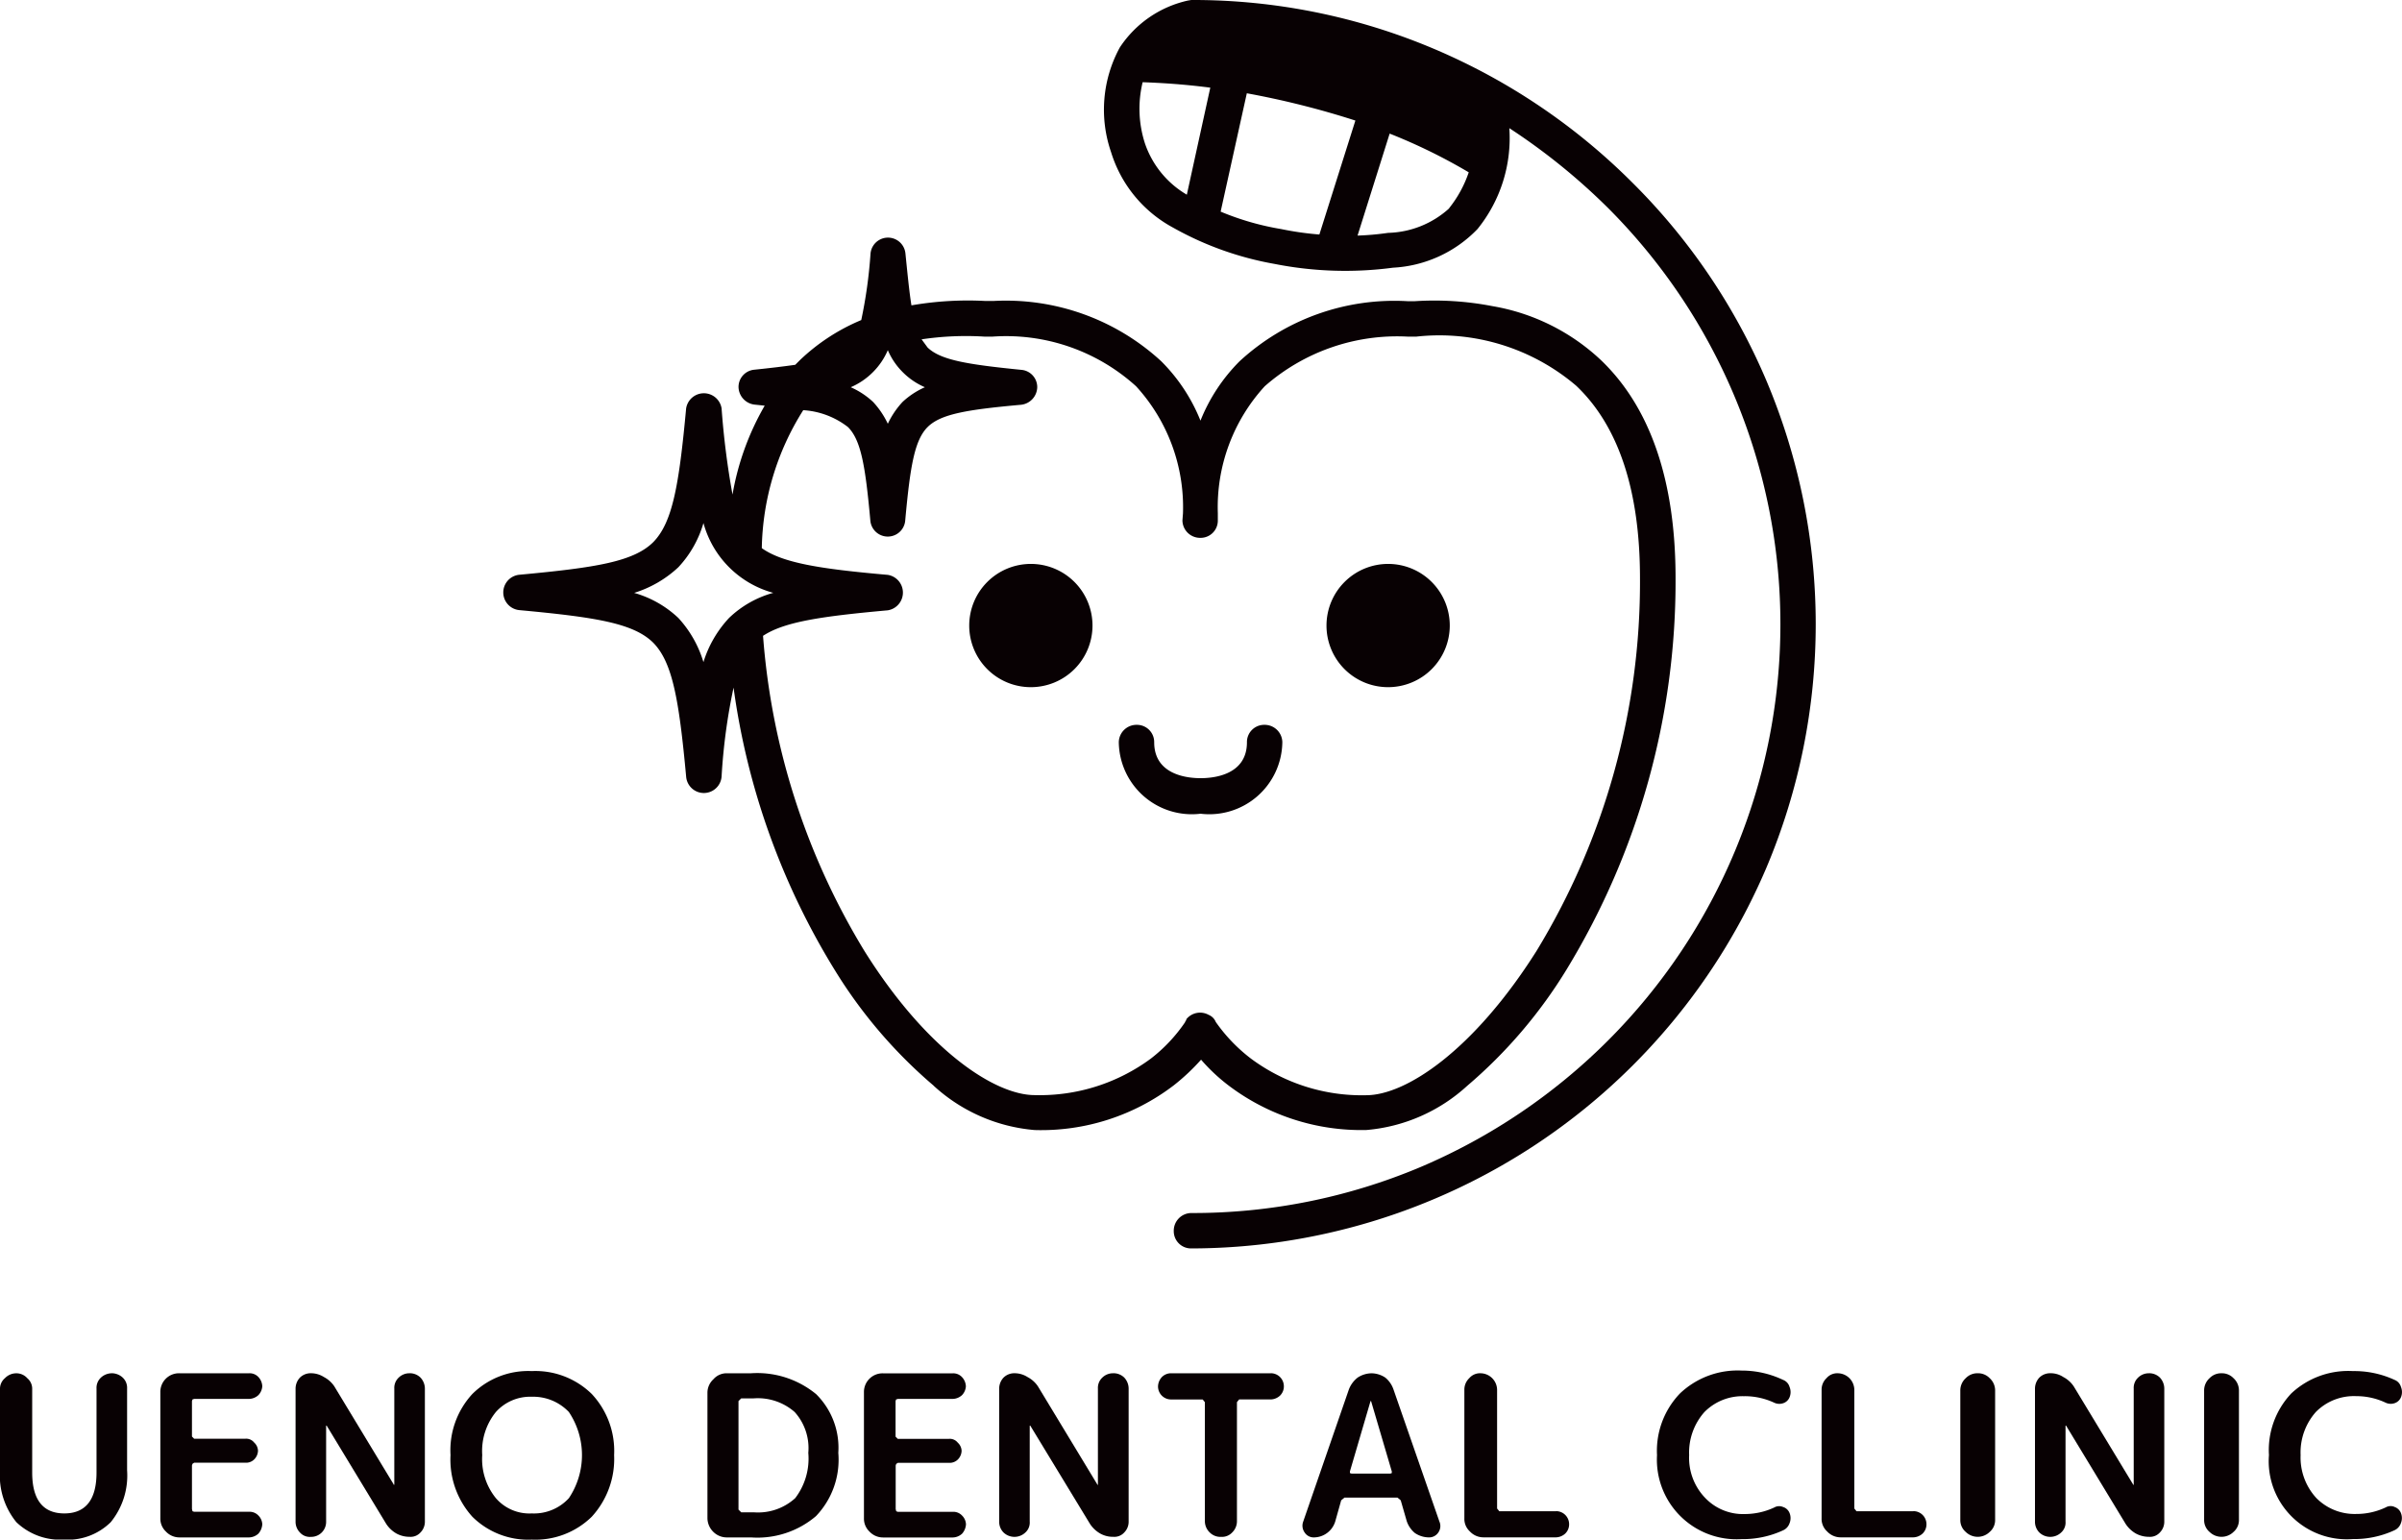 <svg xmlns="http://www.w3.org/2000/svg" width="80.283" height="51.463" viewBox="0 0 80.283 51.463"><g transform="translate(0 0)"><path d="M8.474,20.57a.542.542,0,0,0-.365.146.468.468,0,0,0-.146.365v2.807c0,.911-.365,1.367-1.076,1.367S5.813,24.8,5.813,23.888V21.1a.459.459,0,0,0-.164-.365.486.486,0,0,0-.365-.164.525.525,0,0,0-.383.164.459.459,0,0,0-.164.365v2.716a2.468,2.468,0,0,0,.547,1.732,2.12,2.12,0,0,0,1.586.583,2.049,2.049,0,0,0,1.568-.583,2.468,2.468,0,0,0,.547-1.732V21.08a.468.468,0,0,0-.146-.365.542.542,0,0,0-.365-.146" transform="translate(-4.737 25.334)" fill="#080103"/><path d="M6.107,21.445l.055-.018H8a.476.476,0,0,0,.31-.128.469.469,0,0,0,.128-.292.476.476,0,0,0-.128-.31A.4.4,0,0,0,8,20.57H5.669a.623.623,0,0,0-.638.638v4.211a.593.593,0,0,0,.182.438.621.621,0,0,0,.456.2H8a.476.476,0,0,0,.31-.128.517.517,0,0,0,.128-.31.43.43,0,0,0-.128-.292A.4.4,0,0,0,8,25.2H6.161l-.055-.018-.018-.073V23.651l.018-.055.055-.036H7.875a.385.385,0,0,0,.292-.109.43.43,0,0,0,.128-.292.388.388,0,0,0-.128-.273.34.34,0,0,0-.292-.128H6.161l-.073-.073V21.5l.018-.055" transform="translate(0.328 25.334)" fill="#080103"/><path d="M9.089,20.57a.509.509,0,0,0-.365.146.468.468,0,0,0-.146.365v3.209l-.018.018v-.018L6.573,21.007a.947.947,0,0,0-.346-.31.806.806,0,0,0-.438-.128.509.509,0,0,0-.365.146.542.542,0,0,0-.146.365v4.448a.509.509,0,0,0,.146.365.444.444,0,0,0,.365.146.5.5,0,0,0,.51-.51V22.32h.018L8.305,25.6a1,1,0,0,0,.346.328.916.916,0,0,0,.438.109.444.444,0,0,0,.365-.146.509.509,0,0,0,.146-.365V21.08a.542.542,0,0,0-.146-.365.509.509,0,0,0-.365-.146" transform="translate(4.601 25.334)" fill="#080103"/><path d="M8.279,20.566a2.651,2.651,0,0,0-1.987.766,2.774,2.774,0,0,0-.729,2.042,2.847,2.847,0,0,0,.729,2.06,2.651,2.651,0,0,0,1.987.766,2.693,2.693,0,0,0,2.005-.766,2.858,2.858,0,0,0,.747-2.06,2.783,2.783,0,0,0-.747-2.042,2.693,2.693,0,0,0-2.005-.766m1.24,4.248a1.583,1.583,0,0,1-1.24.51,1.482,1.482,0,0,1-1.2-.51,2.07,2.07,0,0,1-.456-1.44,2.07,2.07,0,0,1,.456-1.44,1.54,1.54,0,0,1,1.2-.51,1.647,1.647,0,0,1,1.24.51,2.589,2.589,0,0,1,0,2.88" transform="translate(9.495 25.265)" fill="#080103"/><path d="M9.662,21.263a3.1,3.1,0,0,0-2.169-.693h-.82a.582.582,0,0,0-.438.2.613.613,0,0,0-.2.438v4.211a.653.653,0,0,0,.2.456.637.637,0,0,0,.438.182h.82a3.02,3.02,0,0,0,2.169-.711,2.723,2.723,0,0,0,.747-2.115,2.518,2.518,0,0,0-.747-1.969m-.693,3.482a1.845,1.845,0,0,1-1.385.474H7.164l-.091-.091V21.5l.091-.091h.419a1.869,1.869,0,0,1,1.367.456,1.8,1.8,0,0,1,.456,1.367,2.175,2.175,0,0,1-.438,1.513" transform="translate(17.61 25.334)" fill="#080103"/><path d="M7.4,21.445l.055-.018H9.293A.476.476,0,0,0,9.6,21.3a.469.469,0,0,0,.128-.292A.476.476,0,0,0,9.6,20.7a.4.4,0,0,0-.31-.128H6.959a.623.623,0,0,0-.638.638v4.211a.593.593,0,0,0,.182.438.621.621,0,0,0,.456.2H9.293a.476.476,0,0,0,.31-.128.517.517,0,0,0,.128-.31.43.43,0,0,0-.128-.292.4.4,0,0,0-.31-.128H7.451L7.4,25.182l-.018-.073V23.651L7.4,23.6l.055-.036H9.165a.385.385,0,0,0,.292-.109.43.43,0,0,0,.128-.292.388.388,0,0,0-.128-.273.34.34,0,0,0-.292-.128H7.451l-.073-.073V21.5l.018-.055" transform="translate(22.555 25.334)" fill="#080103"/><path d="M10.379,20.57a.509.509,0,0,0-.365.146.468.468,0,0,0-.146.365v3.209l-.018.018v-.018L7.863,21.007a.947.947,0,0,0-.346-.31.806.806,0,0,0-.438-.128.509.509,0,0,0-.365.146.542.542,0,0,0-.146.365v4.448a.509.509,0,0,0,.146.365.529.529,0,0,0,.729,0,.445.445,0,0,0,.146-.365V22.32h.018L9.6,25.6a1,1,0,0,0,.346.328.866.866,0,0,0,.438.109.444.444,0,0,0,.365-.146.509.509,0,0,0,.146-.365V21.08a.542.542,0,0,0-.146-.365.509.509,0,0,0-.365-.146" transform="translate(26.828 25.334)" fill="#080103"/><path d="M10.634,20.57H7.3a.427.427,0,0,0-.31.128.476.476,0,0,0-.128.31.436.436,0,0,0,.438.438H8.355l.073.091V25.51a.525.525,0,0,0,.164.383.507.507,0,0,0,.383.146.468.468,0,0,0,.365-.146A.525.525,0,0,0,9.5,25.51V21.536l.073-.091h1.057a.476.476,0,0,0,.31-.128.427.427,0,0,0,.128-.31.436.436,0,0,0-.438-.438" transform="translate(31.843 25.334)" fill="#080103"/><path d="M10.169,21.117a.88.88,0,0,0-.273-.4.843.843,0,0,0-.456-.146.856.856,0,0,0-.474.146.917.917,0,0,0-.292.4l-1.531,4.43a.39.39,0,0,0,.055.346.358.358,0,0,0,.31.164.753.753,0,0,0,.711-.529l.2-.711.109-.091H10.3l.109.091.2.693a.88.88,0,0,0,.273.4.843.843,0,0,0,.456.146.368.368,0,0,0,.328-.164.376.376,0,0,0,.036-.365Zm-.055,2.789-.055.018H8.766l-.055-.018v-.055L9.4,21.5h.018l.693,2.352v.055" transform="translate(36.408 25.334)" fill="#080103"/><path d="M10.485,25.182h-1.9l-.073-.091V21.117a.561.561,0,0,0-.547-.547.471.471,0,0,0-.383.164.525.525,0,0,0-.164.383v4.3a.565.565,0,0,0,.182.438.621.621,0,0,0,.456.2h2.425a.476.476,0,0,0,.31-.128.427.427,0,0,0,.128-.31.436.436,0,0,0-.438-.438" transform="translate(41.526 25.334)" fill="#080103"/><path d="M10.71,21.422a2.344,2.344,0,0,1,.984.219.4.4,0,0,0,.292.018.344.344,0,0,0,.219-.2.456.456,0,0,0,0-.346.356.356,0,0,0-.219-.237,3.213,3.213,0,0,0-1.385-.31,2.793,2.793,0,0,0-2.06.766,2.765,2.765,0,0,0-.766,2.06A2.662,2.662,0,0,0,10.6,26.2a3.2,3.2,0,0,0,1.385-.292.4.4,0,0,0,.219-.237.455.455,0,0,0,0-.346.344.344,0,0,0-.219-.2.326.326,0,0,0-.292.018,2.344,2.344,0,0,1-.984.219,1.745,1.745,0,0,1-1.331-.547,1.927,1.927,0,0,1-.529-1.422,2.039,2.039,0,0,1,.51-1.44,1.784,1.784,0,0,1,1.349-.529" transform="translate(47.608 25.248)" fill="#080103"/><path d="M11.14,25.182h-1.9l-.073-.091V21.117a.561.561,0,0,0-.547-.547.471.471,0,0,0-.383.164.525.525,0,0,0-.164.383v4.3a.565.565,0,0,0,.182.438.621.621,0,0,0,.456.2H11.14a.476.476,0,0,0,.31-.128.427.427,0,0,0,.128-.31.436.436,0,0,0-.438-.438" transform="translate(52.811 25.334)" fill="#080103"/><path d="M8.914,20.57a.536.536,0,0,0-.4.164.554.554,0,0,0-.182.419v4.321a.517.517,0,0,0,.182.4.572.572,0,0,0,.8,0,.517.517,0,0,0,.182-.4V21.153a.554.554,0,0,0-.182-.419.536.536,0,0,0-.4-.164" transform="translate(57.188 25.334)" fill="#080103"/><path d="M12.278,20.57a.509.509,0,0,0-.365.146.468.468,0,0,0-.146.365v3.209l-.018.018v-.018L9.762,21.007a.947.947,0,0,0-.346-.31.765.765,0,0,0-.438-.128.509.509,0,0,0-.365.146.542.542,0,0,0-.146.365v4.448a.509.509,0,0,0,.146.365.529.529,0,0,0,.729,0,.444.444,0,0,0,.146-.365V22.32h.018L11.494,25.6a1,1,0,0,0,.346.328.916.916,0,0,0,.438.109.444.444,0,0,0,.365-.146.509.509,0,0,0,.146-.365V21.08a.542.542,0,0,0-.146-.365.509.509,0,0,0-.365-.146" transform="translate(59.549 25.334)" fill="#080103"/><path d="M9.361,20.57a.536.536,0,0,0-.4.164.554.554,0,0,0-.182.419v4.321a.517.517,0,0,0,.182.4.572.572,0,0,0,.8,0,.517.517,0,0,0,.182-.4V21.153a.554.554,0,0,0-.182-.419.536.536,0,0,0-.4-.164" transform="translate(64.89 25.334)" fill="#080103"/><path d="M13.09,25.105a.326.326,0,0,0-.292.018,2.284,2.284,0,0,1-.984.219,1.8,1.8,0,0,1-1.331-.529,2,2,0,0,1-.529-1.44,2.039,2.039,0,0,1,.51-1.44,1.784,1.784,0,0,1,1.349-.529,2.284,2.284,0,0,1,.984.219.4.4,0,0,0,.292.018.344.344,0,0,0,.219-.2.455.455,0,0,0,0-.346.356.356,0,0,0-.219-.237,3.2,3.2,0,0,0-1.386-.292,2.783,2.783,0,0,0-2.06.747,2.755,2.755,0,0,0-.747,2.06A2.61,2.61,0,0,0,11.7,26.181a3.2,3.2,0,0,0,1.386-.292.4.4,0,0,0,.219-.237.455.455,0,0,0,0-.346.344.344,0,0,0-.219-.2" transform="translate(66.94 25.265)" fill="#080103"/><path d="M20.044,46.836a5.694,5.694,0,0,0,3.373,1.477,7.3,7.3,0,0,0,4.649-1.495,7.088,7.088,0,0,0,.912-.857,6.053,6.053,0,0,0,.912.857A7.345,7.345,0,0,0,34.5,48.312a5.694,5.694,0,0,0,3.373-1.477,16.178,16.178,0,0,0,3.318-3.883,24.937,24.937,0,0,0,3.646-13.089c0-3.245-.839-5.706-2.5-7.292a7,7,0,0,0-3.628-1.8,10.168,10.168,0,0,0-2.589-.164h-.237a7.631,7.631,0,0,0-5.615,2.005A5.9,5.9,0,0,0,28.958,24.6a5.9,5.9,0,0,0-1.313-1.987A7.665,7.665,0,0,0,22.031,20.6h-.255a11.047,11.047,0,0,0-2.479.146c-.073-.456-.128-1.021-.2-1.732a.586.586,0,0,0-1.167,0,15.756,15.756,0,0,1-.31,2.224,6.7,6.7,0,0,0-2.042,1.331l-.164.164q-.574.082-1.367.164a.579.579,0,0,0-.529.583.606.606,0,0,0,.529.583l.346.036a8.966,8.966,0,0,0-1.076,2.971,26.924,26.924,0,0,1-.365-2.88.6.6,0,0,0-1.185,0c-.237,2.57-.456,3.81-1.094,4.466-.656.656-1.914.857-4.466,1.094a.594.594,0,0,0,0,1.185c2.552.237,3.81.438,4.466,1.094.638.656.857,1.9,1.094,4.466a.594.594,0,0,0,1.185,0,19.569,19.569,0,0,1,.4-2.971,24.233,24.233,0,0,0,3.373,9.425,16.178,16.178,0,0,0,3.318,3.883M19,22.973a2.368,2.368,0,0,0,.747.51,2.661,2.661,0,0,0-.747.492,2.851,2.851,0,0,0-.492.729,2.851,2.851,0,0,0-.492-.729,2.661,2.661,0,0,0-.747-.492,2.368,2.368,0,0,0,.747-.51,2.334,2.334,0,0,0,.492-.729,2.334,2.334,0,0,0,.492.729m-6.654,9.7a3.776,3.776,0,0,0-.839-1.477,3.563,3.563,0,0,0-1.477-.839,3.8,3.8,0,0,0,1.477-.857,3.649,3.649,0,0,0,.839-1.477,3.325,3.325,0,0,0,2.333,2.333,3.451,3.451,0,0,0-1.477.839,3.8,3.8,0,0,0-.857,1.477m1.987-.875c.711-.474,1.951-.656,4.175-.857a.6.6,0,0,0,0-1.185c-2.279-.2-3.518-.4-4.211-.893a8.91,8.91,0,0,1,1.385-4.612,2.7,2.7,0,0,1,1.495.565c.438.438.583,1.313.747,3.117a.585.585,0,0,0,1.167,0c.164-1.8.31-2.68.747-3.117s1.313-.583,3.136-.747a.606.606,0,0,0,.529-.583.579.579,0,0,0-.529-.583c-1.823-.182-2.7-.328-3.136-.747l-.2-.273a10.031,10.031,0,0,1,2.1-.091h.273a6.465,6.465,0,0,1,4.795,1.659,5.983,5.983,0,0,1,1.568,4.248l-.018.237a.591.591,0,0,0,.6.583.576.576,0,0,0,.583-.583v-.237a5.983,5.983,0,0,1,1.568-4.248,6.705,6.705,0,0,1,4.776-1.659h.292a7.049,7.049,0,0,1,5.341,1.641c1.422,1.349,2.133,3.518,2.133,6.435a23.7,23.7,0,0,1-3.464,12.469c-2.1,3.318-4.357,4.813-5.688,4.813a6.215,6.215,0,0,1-3.847-1.221A5.5,5.5,0,0,1,29.469,44.7a.432.432,0,0,0-.237-.237.59.59,0,0,0-.747.146v.018l-.018.036-.018.018V44.7A5.278,5.278,0,0,1,27.3,45.924a6.248,6.248,0,0,1-3.883,1.221c-1.331,0-3.61-1.495-5.688-4.813A23.649,23.649,0,0,1,14.338,31.8" transform="translate(11.166 -10.539)" fill="#080103"/><path d="M9.229,23.206a2.06,2.06,0,1,0-2.06-2.06,2.058,2.058,0,0,0,2.06,2.06" transform="translate(37.167 -0.236)" fill="#080103"/><path d="M8.574,23.206a2.06,2.06,0,1,0-2.06-2.06,2.058,2.058,0,0,0,2.06,2.06" transform="translate(25.881 -0.236)" fill="#080103"/><path d="M9.523,22.353a2.441,2.441,0,0,0,2.735-2.388.591.591,0,0,0-.6-.583.576.576,0,0,0-.583.583c0,1.13-1.185,1.2-1.55,1.2s-1.55-.073-1.55-1.2a.576.576,0,0,0-.583-.583.591.591,0,0,0-.6.583,2.441,2.441,0,0,0,2.735,2.388" transform="translate(30.602 4.847)" fill="#080103"/><path d="M28.9,30.795a20.726,20.726,0,0,0-4.485-6.636A20.894,20.894,0,0,0,17.8,19.693a20.638,20.638,0,0,0-8.131-1.641l-.109.018a3.68,3.68,0,0,0-2.279,1.568,4.345,4.345,0,0,0-.292,3.5,4.3,4.3,0,0,0,2.06,2.516,10.707,10.707,0,0,0,3.409,1.221A12.142,12.142,0,0,0,16.412,27a4.221,4.221,0,0,0,2.826-1.294A4.835,4.835,0,0,0,20.3,22.336,20.892,20.892,0,0,1,23.595,25a19.684,19.684,0,0,1,0,27.837,19.828,19.828,0,0,1-6.271,4.229A19.6,19.6,0,0,1,9.667,58.6a.591.591,0,0,0-.583.6.576.576,0,0,0,.583.583A20.925,20.925,0,0,0,28.9,47.038a20.921,20.921,0,0,0,0-16.243M9.521,24.56a3.168,3.168,0,0,1-1.4-1.714A3.759,3.759,0,0,1,8.044,20.8c.492.018,1.276.055,2.261.182Zm4.43,1.331a10.244,10.244,0,0,1-1.276-.182,9.086,9.086,0,0,1-2.024-.583l.875-3.956a28.519,28.519,0,0,1,3.628.912Zm4.339-.875a3.151,3.151,0,0,1-2.042.82,9.233,9.233,0,0,1-1.021.091L16.3,22.518a18.606,18.606,0,0,1,2.643,1.294,3.934,3.934,0,0,1-.656,1.2" transform="translate(30.147 -18.052)" fill="#080103"/></g></svg>